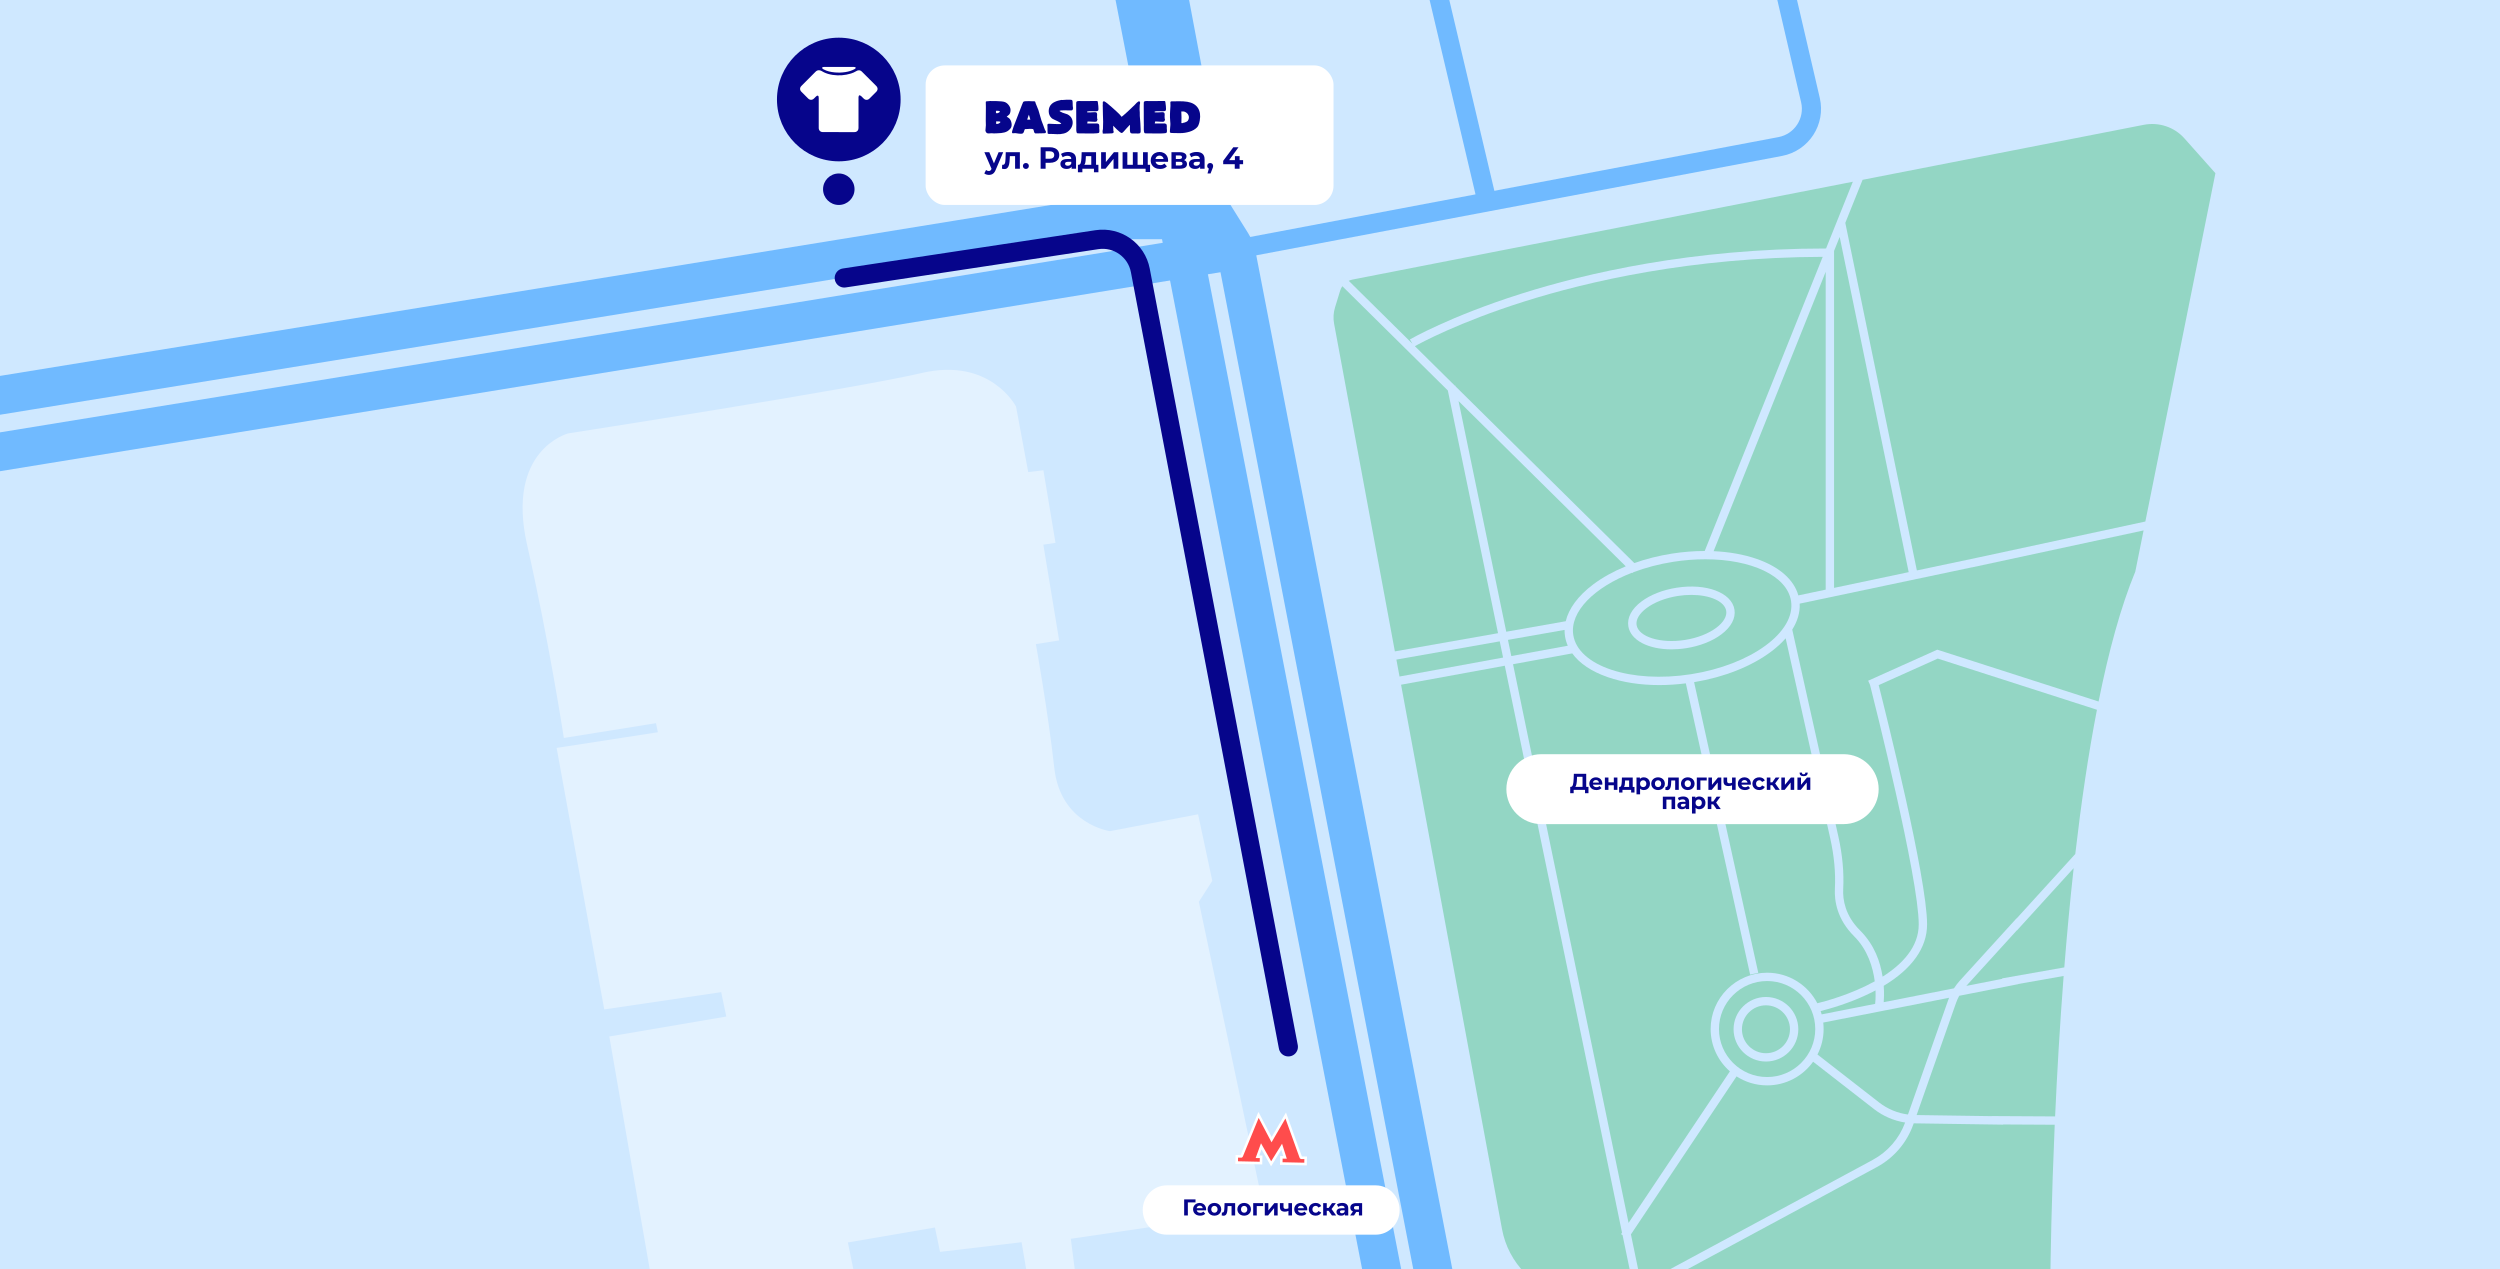 <svg width="652" height="331" viewBox="0 0 652 331" fill="none" xmlns="http://www.w3.org/2000/svg">
<rect x="0" y="0" width="652" height="331" fill="#808080" stroke="none"/>
<g clip-path="url(#clip0_3179_2230)">
<rect width="652" height="331" fill="#CFE8FF"/>
<g clip-path="url(#clip1_3179_2230)">
<path opacity="0.42" d="M157.591 263.254L188.088 258.753L189.413 265.111L158.906 270.314L172.637 349.412L224.435 340.286L221.129 324.034L243.832 320.131L245.158 326.488L266.429 323.97L268.783 337.87L272.429 340.805L281.4 339.62L279.268 323.072L329.689 315.657L312.665 235.182L316.167 229.727L312.464 212.37L289.481 216.765C289.481 216.765 276.6 215.007 274.964 200.304C273.333 185.597 270.157 167.984 270.157 167.984L276.228 167.02L272.106 142.052L275.274 141.572L272.12 122.647L268.162 123.116L264.982 106.028C264.982 106.028 258.319 93.087 240.345 97.287C222.376 101.495 148.189 113.027 148.189 113.027C148.189 113.027 131.798 117.253 137.497 142.244C143.197 167.234 147.051 192.461 147.051 192.461L171.077 188.606L171.571 190.971L145.168 195.055L157.587 263.254L157.591 263.254Z" fill="white"/>
</g>
<path d="M292.246 -19.471L364.941 354.706" stroke="#70BAFF" stroke-width="10"/>
<path d="M376.331 344.741L322.586 66.814C322.353 65.608 321.899 64.454 321.247 63.412L316.113 55.199C315.452 54.142 314.995 52.971 314.765 51.746L301.59 -18.296" stroke="#70BAFF" stroke-width="10"/>
<path d="M-53.051 111.729L280.277 57.514C280.808 57.427 281.344 57.384 281.882 57.384H318.313" stroke="#70BAFF" stroke-width="10"/>
<path d="M-49.027 125.819L321.332 65.435" stroke="#70BAFF" stroke-width="10"/>
<path d="M465.306 -3.396L472.167 26.12C473.455 31.659 469.871 37.155 464.284 38.211L322.902 64.935" stroke="#70BAFF" stroke-width="5"/>
<path d="M370.887 -19.153L388.035 53.454" stroke="#70BAFF" stroke-width="5"/>
<g clip-path="url(#clip2_3179_2230)">
<path d="M408.878 168.405C408.534 167.624 408.294 166.807 408.159 165.964C408.072 165.404 408.033 164.839 408.042 164.275L393.273 166.881L394.145 171.098L408.878 168.401V168.405Z" fill="#93D6C4"/>
<path d="M368.996 90.281L379.417 100.58L379.556 100.55L379.6 100.758L426.23 146.844C429.302 145.754 432.617 144.92 436.063 144.377C438.951 143.925 441.813 143.703 444.588 143.699L475.366 66.982C441.107 67.095 414.067 73.394 397.365 78.684C380.475 84.035 370.499 89.448 369.005 90.281H368.996Z" fill="#93D6C4"/>
<path d="M444.729 145.858C442.058 145.858 439.262 146.07 436.399 146.518C432.666 147.104 429.159 148.038 425.996 149.233L425.779 149.45L425.678 149.35C415.763 153.168 409.355 159.536 410.313 165.625C411.585 173.709 425.36 178.287 441.017 175.837C456.674 173.383 468.375 164.813 467.103 156.73C466.062 150.123 456.67 145.858 444.729 145.858ZM448.95 165.434C446.602 167.206 443.335 168.488 439.749 169.048C438.43 169.257 437.14 169.352 435.912 169.352C429.908 169.352 425.247 166.998 424.668 163.328C424.315 161.095 425.522 158.806 428.066 156.89C430.414 155.118 433.681 153.837 437.266 153.277C445.025 152.06 451.651 154.571 452.348 158.993C452.701 161.225 451.494 163.514 448.95 165.43V165.434Z" fill="#93D6C4"/>
<path d="M475.09 264.551L489.039 261.806C489.074 261.519 489.213 260.194 489.135 258.301C488.791 258.483 488.442 258.661 488.089 258.839C482.47 261.641 476.928 263.157 474.824 263.678C474.92 263.965 475.012 264.256 475.09 264.551Z" fill="#93D6C4"/>
<path d="M451.152 279.406C448.077 276.713 446.134 272.765 446.134 268.373C446.134 260.272 452.742 253.683 460.867 253.683C466.561 253.683 471.51 256.924 473.958 261.649C475.796 261.202 482.662 259.399 488.935 255.929C488.469 252.319 487.123 247.741 483.546 244.171C479.107 239.745 478.375 234.975 478.541 231.748C478.754 227.617 478.345 223.222 477.334 218.674L465.703 166.477C464.666 167.658 463.42 168.805 461.965 169.904C456.824 173.778 449.689 176.606 441.821 177.905L458.558 253.709L456.432 254.174L439.665 178.218C437.325 178.513 435.012 178.669 432.76 178.669C427.846 178.669 423.223 177.97 419.272 176.593C415.055 175.125 411.914 172.997 410.045 170.403L394.598 173.231L424.731 318.933L451.161 279.406H451.152Z" fill="#93D6C4"/>
<path d="M441.079 155.149C439.963 155.149 438.792 155.236 437.607 155.422C434.37 155.931 431.451 157.069 429.382 158.624C427.535 160.014 426.602 161.608 426.82 162.993C427.312 166.103 433.076 167.897 439.415 166.902C442.651 166.394 445.57 165.256 447.639 163.701C449.487 162.311 450.419 160.717 450.201 159.332C449.8 156.804 445.923 155.149 441.083 155.149H441.079Z" fill="#93D6C4"/>
<path d="M481.258 58.13L499.917 148.768L515.556 145.471L559.508 136.011L577.783 45.173L569.68 36.073C567.062 33.129 563.023 31.786 559.107 32.551L485.763 46.893L481.254 58.13H481.258Z" fill="#93D6C4"/>
<path d="M408.341 162.016C409.138 158.684 411.565 155.388 415.46 152.451C417.899 150.614 420.796 149.011 423.998 147.695L380.391 104.598L392.832 164.752L408.337 162.016H408.341Z" fill="#93D6C4"/>
<path d="M476.142 153.776V70.887L446.91 143.747C450.983 143.929 454.808 144.602 458.154 145.766C464.057 147.821 467.856 151.174 469.006 155.279L476.142 153.776Z" fill="#93D6C4"/>
<path d="M460.561 262.188C457.107 262.188 454.297 264.99 454.297 268.434C454.297 271.879 457.107 274.68 460.561 274.68C464.016 274.68 466.826 271.879 466.826 268.434C466.826 264.99 464.016 262.188 460.561 262.188Z" fill="#93D6C4"/>
<path d="M364.995 176.437L392.004 171.494L391.129 167.263L364.176 172.019L364.995 176.437Z" fill="#93D6C4"/>
<path d="M522.414 293.258V293.31L499.29 292.967C499.225 292.967 499.16 292.962 499.094 292.958L498.999 293.227C497.317 298.014 493.928 301.975 489.454 304.39L428.508 337.258L430.625 347.488L499.761 334.526C503.49 333.827 507.354 334.678 510.417 336.872L515.379 340.429C517.827 342.184 520.942 342.805 523.9 342.123L530.674 340.568C533.022 340.03 534.686 337.997 534.708 335.638C534.773 328.636 535.013 313.021 535.871 293.336L522.41 293.258H522.414Z" fill="#93D6C4"/>
<path d="M478.32 65.458V153.32L497.785 149.215L479.788 61.792L478.32 65.458Z" fill="#93D6C4"/>
<path d="M368.365 89.652L367.703 88.518C367.808 88.457 378.15 82.498 396.621 76.638C413.628 71.243 441.243 64.811 476.234 64.806L483.222 47.393L352.739 72.907C352.39 72.977 352.059 73.09 351.75 73.237L368.365 89.656V89.652Z" fill="#93D6C4"/>
<path d="M514.306 147.956L469.357 157.425C469.474 159.688 468.812 161.981 467.418 164.201L479.455 218.205C480.509 222.944 480.931 227.535 480.709 231.861C480.566 234.645 481.21 238.776 485.083 242.637C488.956 246.499 490.367 250.921 490.986 254.713C496.127 251.455 500.405 246.981 500.405 241.091C500.405 228.999 488.769 182.835 487.697 178.604L487.213 177.531L505.24 169.435L547.31 182.956C549.924 169.934 553.078 158.263 556.885 149.076L559.046 138.335L514.31 147.969V147.956H514.306Z" fill="#93D6C4"/>
<path d="M423.156 322.112L422.768 321.856L423.025 321.474L392.448 173.622L365.395 178.574L391.733 320.592C392.535 324.914 394.626 328.914 397.745 332.081L411.311 345.859C414.034 348.626 418.011 349.859 421.871 349.138L428.497 347.896L423.165 322.117L423.156 322.112Z" fill="#93D6C4"/>
<path d="M390.687 165.135L377.596 101.84L350.081 74.64C349.846 74.979 349.654 75.357 349.528 75.761L348.177 80.161C347.75 81.546 347.668 83.006 347.933 84.431L363.782 169.882L390.691 165.135H390.687Z" fill="#93D6C4"/>
<path d="M519.477 291.069L535.974 291.164C536.484 279.919 537.198 267.439 538.196 254.535L526.355 256.624L526.364 256.667L510.964 259.699C510.638 260.299 510.354 260.928 510.128 261.58L499.855 290.804L519.477 291.095V291.069Z" fill="#93D6C4"/>
<path d="M488.424 302.484C492.345 300.368 495.329 296.919 496.858 292.758C493.931 292.298 491.125 291.103 488.782 289.279L472.859 276.896C470.184 280.627 465.806 283.068 460.866 283.068C457.93 283.068 455.194 282.203 452.894 280.722L425.344 321.93L428.058 335.048L488.429 302.492L488.424 302.484Z" fill="#93D6C4"/>
<path d="M460.864 255.855C453.941 255.855 448.309 261.471 448.309 268.373C448.309 275.275 453.941 280.891 460.864 280.891C467.786 280.891 473.419 275.275 473.419 268.373C473.419 261.471 467.786 255.855 460.864 255.855ZM460.559 276.848C455.906 276.848 452.116 273.073 452.116 268.43C452.116 263.786 455.902 260.012 460.559 260.012C465.216 260.012 469.001 263.786 469.001 268.43C469.001 273.073 465.216 276.848 460.559 276.848Z" fill="#93D6C4"/>
<path d="M508.076 260.863C508.15 260.646 508.233 260.433 508.32 260.22L475.499 266.683C475.564 267.239 475.599 267.8 475.599 268.369C475.599 270.762 475.02 273.021 473.996 275.019L490.123 287.559C492.284 289.24 494.889 290.313 497.599 290.664L508.076 260.859V260.863Z" fill="#93D6C4"/>
<path d="M540.811 226.41L526.034 242.646L526.004 242.62L512.812 257.119L522.174 255.277L522.153 255.16L538.371 252.298C539.051 243.758 539.857 235.049 540.811 226.41Z" fill="#93D6C4"/>
<path d="M489.961 178.678C491.761 185.775 502.582 229.02 502.582 241.091C502.582 247.159 498.687 252.649 491.273 257.102C491.416 258.978 491.347 260.494 491.273 261.367L509.596 257.757C510.049 257.049 510.558 256.376 511.133 255.746L525.902 239.51L525.932 239.54L541.232 222.722C542.739 209.682 544.595 196.878 546.882 185.102L505.366 171.759L489.957 178.678H489.961Z" fill="#93D6C4"/>
<g clip-path="url(#clip3_3179_2230)">
<path d="M480.814 196.691H402.005C396.956 196.691 392.863 200.774 392.863 205.81C392.863 210.847 396.956 214.93 402.005 214.93H480.814C485.864 214.93 489.957 210.847 489.957 205.81C489.957 200.774 485.864 196.691 480.814 196.691Z" fill="white"/>
<path d="M414.274 205.208V206.87H413.374V206H410.41V206.87H409.51L409.516 205.208H409.684C409.936 205.2 410.114 205.016 410.218 204.656C410.322 204.296 410.386 203.782 410.41 203.114L410.458 201.8H413.686V205.208H414.274ZM411.268 203.204C411.248 203.704 411.206 204.124 411.142 204.464C411.078 204.8 410.98 205.048 410.848 205.208H412.726V202.592H411.286L411.268 203.204ZM417.893 204.398C417.893 204.41 417.887 204.494 417.875 204.65H415.433C415.477 204.85 415.581 205.008 415.745 205.124C415.909 205.24 416.113 205.298 416.357 205.298C416.525 205.298 416.673 205.274 416.801 205.226C416.933 205.174 417.055 205.094 417.167 204.986L417.665 205.526C417.361 205.874 416.917 206.048 416.333 206.048C415.969 206.048 415.647 205.978 415.367 205.838C415.087 205.694 414.871 205.496 414.719 205.244C414.567 204.992 414.491 204.706 414.491 204.386C414.491 204.07 414.565 203.786 414.713 203.534C414.865 203.278 415.071 203.08 415.331 202.94C415.595 202.796 415.889 202.724 416.213 202.724C416.529 202.724 416.815 202.792 417.071 202.928C417.327 203.064 417.527 203.26 417.671 203.516C417.819 203.768 417.893 204.062 417.893 204.398ZM416.219 203.432C416.007 203.432 415.829 203.492 415.685 203.612C415.541 203.732 415.453 203.896 415.421 204.104H417.011C416.979 203.9 416.891 203.738 416.747 203.618C416.603 203.494 416.427 203.432 416.219 203.432ZM418.551 202.772H419.481V204.032H420.885V202.772H421.821V206H420.885V204.794H419.481V206H418.551V202.772ZM426.275 205.232V206.696H425.405V206H423.137V206.696H422.267V205.232H422.399C422.599 205.228 422.737 205.11 422.813 204.878C422.889 204.646 422.937 204.316 422.957 203.888L422.999 202.772H425.813V205.232H426.275ZM423.803 203.954C423.791 204.282 423.765 204.55 423.725 204.758C423.689 204.966 423.619 205.124 423.515 205.232H424.877V203.54H423.821L423.803 203.954ZM428.706 202.724C429.006 202.724 429.278 202.794 429.522 202.934C429.77 203.07 429.964 203.264 430.104 203.516C430.244 203.764 430.314 204.054 430.314 204.386C430.314 204.718 430.244 205.01 430.104 205.262C429.964 205.51 429.77 205.704 429.522 205.844C429.278 205.98 429.006 206.048 428.706 206.048C428.294 206.048 427.97 205.918 427.734 205.658V207.164H426.798V202.772H427.692V203.144C427.924 202.864 428.262 202.724 428.706 202.724ZM428.544 205.28C428.784 205.28 428.98 205.2 429.132 205.04C429.288 204.876 429.366 204.658 429.366 204.386C429.366 204.114 429.288 203.898 429.132 203.738C428.98 203.574 428.784 203.492 428.544 203.492C428.304 203.492 428.106 203.574 427.95 203.738C427.798 203.898 427.722 204.114 427.722 204.386C427.722 204.658 427.798 204.876 427.95 205.04C428.106 205.2 428.304 205.28 428.544 205.28ZM432.422 206.048C432.082 206.048 431.776 205.978 431.504 205.838C431.236 205.694 431.026 205.496 430.874 205.244C430.722 204.992 430.646 204.706 430.646 204.386C430.646 204.066 430.722 203.78 430.874 203.528C431.026 203.276 431.236 203.08 431.504 202.94C431.776 202.796 432.082 202.724 432.422 202.724C432.762 202.724 433.066 202.796 433.334 202.94C433.602 203.08 433.812 203.276 433.964 203.528C434.116 203.78 434.192 204.066 434.192 204.386C434.192 204.706 434.116 204.992 433.964 205.244C433.812 205.496 433.602 205.694 433.334 205.838C433.066 205.978 432.762 206.048 432.422 206.048ZM432.422 205.28C432.662 205.28 432.858 205.2 433.01 205.04C433.166 204.876 433.244 204.658 433.244 204.386C433.244 204.114 433.166 203.898 433.01 203.738C432.858 203.574 432.662 203.492 432.422 203.492C432.182 203.492 431.984 203.574 431.828 203.738C431.672 203.898 431.594 204.114 431.594 204.386C431.594 204.658 431.672 204.876 431.828 205.04C431.984 205.2 432.182 205.28 432.422 205.28ZM437.824 202.772V206H436.888V203.54H435.868L435.838 204.11C435.822 204.534 435.782 204.886 435.718 205.166C435.654 205.446 435.55 205.666 435.406 205.826C435.262 205.986 435.062 206.066 434.806 206.066C434.67 206.066 434.508 206.042 434.32 205.994L434.368 205.226C434.432 205.234 434.478 205.238 434.506 205.238C434.646 205.238 434.75 205.188 434.818 205.088C434.89 204.984 434.938 204.854 434.962 204.698C434.986 204.538 435.004 204.328 435.016 204.068L435.064 202.772H437.824ZM440.177 206.048C439.837 206.048 439.531 205.978 439.259 205.838C438.991 205.694 438.781 205.496 438.629 205.244C438.477 204.992 438.401 204.706 438.401 204.386C438.401 204.066 438.477 203.78 438.629 203.528C438.781 203.276 438.991 203.08 439.259 202.94C439.531 202.796 439.837 202.724 440.177 202.724C440.517 202.724 440.821 202.796 441.089 202.94C441.357 203.08 441.567 203.276 441.719 203.528C441.871 203.78 441.947 204.066 441.947 204.386C441.947 204.706 441.871 204.992 441.719 205.244C441.567 205.496 441.357 205.694 441.089 205.838C440.821 205.978 440.517 206.048 440.177 206.048ZM440.177 205.28C440.417 205.28 440.613 205.2 440.765 205.04C440.921 204.876 440.999 204.658 440.999 204.386C440.999 204.114 440.921 203.898 440.765 203.738C440.613 203.574 440.417 203.492 440.177 203.492C439.937 203.492 439.739 203.574 439.583 203.738C439.427 203.898 439.349 204.114 439.349 204.386C439.349 204.658 439.427 204.876 439.583 205.04C439.739 205.2 439.937 205.28 440.177 205.28ZM445.116 203.54H443.46V206H442.53V202.772H445.116V203.54ZM445.552 202.772H446.482V204.692L448.054 202.772H448.912V206H447.982V204.08L446.416 206H445.552V202.772ZM452.656 202.772V206H451.72V204.8C451.448 204.936 451.148 205.004 450.82 205.004C450.384 205.004 450.054 204.906 449.83 204.71C449.61 204.51 449.5 204.202 449.5 203.786V202.772H450.436V203.726C450.436 203.922 450.486 204.064 450.586 204.152C450.69 204.24 450.838 204.284 451.03 204.284C451.274 204.284 451.504 204.232 451.72 204.128V202.772H452.656ZM456.633 204.398C456.633 204.41 456.627 204.494 456.615 204.65H454.173C454.217 204.85 454.321 205.008 454.485 205.124C454.649 205.24 454.853 205.298 455.097 205.298C455.265 205.298 455.413 205.274 455.541 205.226C455.673 205.174 455.795 205.094 455.907 204.986L456.405 205.526C456.101 205.874 455.657 206.048 455.073 206.048C454.709 206.048 454.387 205.978 454.107 205.838C453.827 205.694 453.611 205.496 453.459 205.244C453.307 204.992 453.231 204.706 453.231 204.386C453.231 204.07 453.305 203.786 453.453 203.534C453.605 203.278 453.811 203.08 454.071 202.94C454.335 202.796 454.629 202.724 454.953 202.724C455.269 202.724 455.555 202.792 455.811 202.928C456.067 203.064 456.267 203.26 456.411 203.516C456.559 203.768 456.633 204.062 456.633 204.398ZM454.959 203.432C454.747 203.432 454.569 203.492 454.425 203.612C454.281 203.732 454.193 203.896 454.161 204.104H455.751C455.719 203.9 455.631 203.738 455.487 203.618C455.343 203.494 455.167 203.432 454.959 203.432ZM458.826 206.048C458.482 206.048 458.172 205.978 457.896 205.838C457.624 205.694 457.41 205.496 457.254 205.244C457.102 204.992 457.026 204.706 457.026 204.386C457.026 204.066 457.102 203.78 457.254 203.528C457.41 203.276 457.624 203.08 457.896 202.94C458.172 202.796 458.482 202.724 458.826 202.724C459.166 202.724 459.462 202.796 459.714 202.94C459.97 203.08 460.156 203.282 460.272 203.546L459.546 203.936C459.378 203.64 459.136 203.492 458.82 203.492C458.576 203.492 458.374 203.572 458.214 203.732C458.054 203.892 457.974 204.11 457.974 204.386C457.974 204.662 458.054 204.88 458.214 205.04C458.374 205.2 458.576 205.28 458.82 205.28C459.14 205.28 459.382 205.132 459.546 204.836L460.272 205.232C460.156 205.488 459.97 205.688 459.714 205.832C459.462 205.976 459.166 206.048 458.826 206.048ZM462.203 204.776H461.717V206H460.781V202.772H461.717V204.026H462.221L463.097 202.772H464.093L462.965 204.32L464.171 206H463.067L462.203 204.776ZM464.571 202.772H465.501V204.692L467.073 202.772H467.931V206H467.001V204.08L465.435 206H464.571V202.772ZM468.771 202.772H469.701V204.692L471.273 202.772H472.131V206H471.201V204.08L469.635 206H468.771V202.772ZM470.391 202.424C469.687 202.424 469.333 202.114 469.329 201.494H469.941C469.945 201.634 469.983 201.744 470.055 201.824C470.131 201.9 470.241 201.938 470.385 201.938C470.529 201.938 470.639 201.9 470.715 201.824C470.795 201.744 470.835 201.634 470.835 201.494H471.459C471.455 202.114 471.099 202.424 470.391 202.424ZM436.878 207.772V211H435.942V208.54H434.598V211H433.668V207.772H436.878ZM438.969 207.724C439.469 207.724 439.853 207.844 440.121 208.084C440.389 208.32 440.523 208.678 440.523 209.158V211H439.647V210.598C439.471 210.898 439.143 211.048 438.663 211.048C438.415 211.048 438.199 211.006 438.015 210.922C437.835 210.838 437.697 210.722 437.601 210.574C437.505 210.426 437.457 210.258 437.457 210.07C437.457 209.77 437.569 209.534 437.793 209.362C438.021 209.19 438.371 209.104 438.843 209.104H439.587C439.587 208.9 439.525 208.744 439.401 208.636C439.277 208.524 439.091 208.468 438.843 208.468C438.671 208.468 438.501 208.496 438.333 208.552C438.169 208.604 438.029 208.676 437.913 208.768L437.577 208.114C437.753 207.99 437.963 207.894 438.207 207.826C438.455 207.758 438.709 207.724 438.969 207.724ZM438.897 210.418C439.057 210.418 439.199 210.382 439.323 210.31C439.447 210.234 439.535 210.124 439.587 209.98V209.65H438.945C438.561 209.65 438.369 209.776 438.369 210.028C438.369 210.148 438.415 210.244 438.507 210.316C438.603 210.384 438.733 210.418 438.897 210.418ZM443.178 207.724C443.478 207.724 443.75 207.794 443.994 207.934C444.242 208.07 444.436 208.264 444.576 208.516C444.716 208.764 444.786 209.054 444.786 209.386C444.786 209.718 444.716 210.01 444.576 210.262C444.436 210.51 444.242 210.704 443.994 210.844C443.75 210.98 443.478 211.048 443.178 211.048C442.766 211.048 442.442 210.918 442.206 210.658V212.164H441.27V207.772H442.164V208.144C442.396 207.864 442.734 207.724 443.178 207.724ZM443.016 210.28C443.256 210.28 443.452 210.2 443.604 210.04C443.76 209.876 443.838 209.658 443.838 209.386C443.838 209.114 443.76 208.898 443.604 208.738C443.452 208.574 443.256 208.492 443.016 208.492C442.776 208.492 442.578 208.574 442.422 208.738C442.27 208.898 442.194 209.114 442.194 209.386C442.194 209.658 442.27 209.876 442.422 210.04C442.578 210.2 442.776 210.28 443.016 210.28ZM446.804 209.776H446.318V211H445.382V207.772H446.318V209.026H446.822L447.698 207.772H448.694L447.566 209.32L448.772 211H447.668L446.804 209.776Z" fill="#06058B"/>
</g>
</g>
<g clip-path="url(#clip4_3179_2230)">
<path d="M218.757 42.075C227.662 42.075 234.881 34.856 234.881 25.951C234.881 17.046 227.662 9.827 218.757 9.827C209.852 9.827 202.633 17.046 202.633 25.951C202.633 34.856 209.852 42.075 218.757 42.075Z" fill="#06058B"/>
<path d="M218.706 34.449C217.326 34.449 215.945 34.449 214.565 34.449C214.049 34.449 213.645 34.129 213.545 33.637C213.525 33.541 213.525 33.437 213.525 33.341C213.525 30.748 213.525 28.156 213.525 25.563C213.525 25.435 213.517 25.303 213.485 25.183C213.425 24.955 213.249 24.879 213.041 24.995C212.949 25.047 212.865 25.119 212.789 25.191C212.617 25.355 212.449 25.527 212.281 25.695C211.832 26.143 211.212 26.143 210.768 25.695C210.176 25.103 209.584 24.511 208.992 23.919C208.552 23.479 208.548 22.866 208.992 22.426C210.232 21.182 211.48 19.95 212.705 18.697C213.181 18.209 213.801 18.249 214.237 18.501C214.445 18.621 214.649 18.745 214.861 18.849C215.589 19.206 216.366 19.413 217.166 19.534C218.786 19.778 220.379 19.654 221.943 19.173C222.423 19.025 222.875 18.821 223.303 18.557C223.587 18.381 223.895 18.293 224.232 18.357C224.44 18.397 224.604 18.505 224.752 18.653C225.408 19.314 226.068 19.97 226.728 20.626C227.328 21.222 227.924 21.818 228.525 22.418C228.985 22.878 228.985 23.483 228.525 23.943C227.94 24.527 227.356 25.115 226.768 25.699C226.312 26.155 225.7 26.155 225.24 25.699C225.032 25.491 224.832 25.279 224.616 25.083C224.52 24.995 224.4 24.919 224.28 24.867C224.159 24.815 224.039 24.867 223.983 24.991C223.939 25.087 223.919 25.195 223.899 25.295C223.887 25.351 223.899 25.407 223.899 25.467C223.899 28.108 223.899 30.752 223.899 33.393C223.899 33.897 223.611 34.297 223.155 34.417C223.047 34.445 222.931 34.453 222.815 34.453C221.451 34.453 220.082 34.453 218.718 34.453L218.706 34.449Z" fill="white"/>
<path d="M218.801 17.453C220.073 17.453 221.346 17.453 222.622 17.453C222.75 17.453 222.882 17.465 222.998 17.505C223.19 17.565 223.222 17.725 223.078 17.869C223.006 17.941 222.918 18.001 222.83 18.049C222.09 18.445 221.298 18.673 220.469 18.801C219.545 18.945 218.617 18.969 217.685 18.881C216.664 18.789 215.672 18.569 214.76 18.077C214.672 18.029 214.584 17.969 214.512 17.897C214.352 17.737 214.392 17.565 214.604 17.497C214.72 17.461 214.848 17.449 214.972 17.449C216.136 17.449 217.297 17.449 218.461 17.449C218.577 17.449 218.689 17.449 218.805 17.449L218.801 17.453Z" fill="white"/>
<path d="M218.757 53.454C221.024 53.454 222.862 51.616 222.862 49.349C222.862 47.082 221.024 45.244 218.757 45.244C216.49 45.244 214.652 47.082 214.652 49.349C214.652 51.616 216.49 53.454 218.757 53.454Z" fill="#06058B"/>
</g>
<rect x="241.406" y="17.059" width="106.375" height="36.395" rx="5" fill="white"/>
<g clip-path="url(#clip5_3179_2230)">
<path d="M334.186 301.821L335.134 301.842C334.844 300.922 334.556 300.019 334.259 299.082C333.335 300.572 332.426 302.03 331.505 303.52C330.65 302.003 329.802 300.5 328.938 298.965C328.604 299.882 328.28 300.771 327.949 301.68L328.897 301.701C328.887 302.257 328.874 302.792 328.864 303.338L322.527 303.197C322.537 302.659 322.551 302.12 322.561 301.57C322.604 301.57 322.648 301.567 322.688 301.57C323.011 301.577 323.332 301.581 323.656 301.594C323.759 301.598 323.803 301.564 323.843 301.467C324.297 300.352 324.754 299.24 325.208 298.128C325.909 296.415 326.611 294.702 327.315 292.99C327.599 292.296 327.883 291.599 328.166 290.906C328.18 290.868 328.2 290.834 328.226 290.772C329.365 292.924 330.493 295.059 331.635 297.225C332.864 295.121 334.082 293.034 335.314 290.927C335.364 291.061 335.408 291.17 335.448 291.28C336.066 292.986 336.68 294.689 337.298 296.394C337.949 298.193 338.596 299.992 339.241 301.79C339.281 301.9 339.327 301.945 339.448 301.945C339.805 301.945 340.162 301.958 340.526 301.965L340.493 303.596C338.383 303.548 336.273 303.503 334.156 303.455C334.166 302.916 334.179 302.38 334.189 301.824L334.186 301.821Z" fill="#FF4C4C"/>
<path d="M331.492 304.179L329.005 299.765L328.431 301.347L329.242 301.365L329.192 303.688L322.188 303.534L322.234 301.234L322.588 301.224C322.625 301.224 322.658 301.224 322.695 301.224H322.925C323.139 301.231 323.353 301.234 323.57 301.244C323.92 300.379 324.274 299.521 324.625 298.667L327.923 290.628L328.2 290L331.653 296.532L335.382 290.141L335.759 291.157C336.377 292.859 336.991 294.565 337.609 296.271C338.25 298.045 338.891 299.82 339.528 301.598C339.762 301.598 339.996 301.605 340.23 301.612L340.867 301.625L340.82 303.942L333.816 303.788L333.863 301.471L334.674 301.488L334.163 299.882L331.492 304.183V304.179ZM322.869 302.861L328.538 302.985L328.558 302.034L327.473 302.01L328.871 298.162L331.519 302.854L334.357 298.282L335.596 302.192L334.51 302.168L334.49 303.112L340.159 303.235L340.179 302.291C339.932 302.284 339.685 302.278 339.442 302.281C339.201 302.281 339.011 302.157 338.921 301.903C338.276 300.105 337.625 298.306 336.978 296.508C336.4 294.905 335.819 293.305 335.242 291.706L331.619 297.912L328.261 291.551L325.239 298.928C324.875 299.817 324.511 300.702 324.151 301.591C324.03 301.883 323.823 301.931 323.643 301.927C323.403 301.917 323.159 301.914 322.915 301.907H322.889L322.869 302.854V302.861Z" fill="white"/>
<path d="M358.774 309.142H304.281C300.827 309.142 298.027 312.021 298.027 315.571V315.575C298.027 319.125 300.827 322.003 304.281 322.003H358.774C362.228 322.003 365.027 319.125 365.027 315.575V315.571C365.027 312.021 362.228 309.142 358.774 309.142Z" fill="white"/>
</g>
<path d="M220.184 72.492L286.076 62.508C291.39 61.703 296.391 65.243 297.397 70.523L336 273.02" stroke="#06058B" stroke-width="5" stroke-linecap="round"/>
<path d="M257.115 32.666C257.085 32.011 257.081 31.042 257.104 29.757C257.126 28.287 257.122 27.248 257.093 26.641C257.093 26.602 257.1 26.567 257.115 26.537C257.137 26.483 257.178 26.448 257.238 26.433C257.692 26.348 258.497 26.321 259.651 26.352C260.865 26.383 261.658 26.468 262.031 26.606C262.403 26.744 262.731 26.991 263.014 27.345C263.304 27.699 263.479 28.076 263.539 28.476C263.569 28.707 263.554 28.961 263.494 29.238C263.442 29.515 263.341 29.73 263.192 29.884C263.163 29.922 263.01 30.053 262.734 30.276L262.544 30.438L262.679 30.519C262.939 30.657 263.107 30.765 263.181 30.842C263.509 31.165 263.718 31.596 263.807 32.135C263.904 32.727 263.799 33.2 263.494 33.554C263.278 33.808 263.04 34.02 262.779 34.189C262.526 34.351 262.243 34.47 261.93 34.547C261.625 34.624 261.349 34.674 261.103 34.697C260.865 34.728 260.56 34.747 260.187 34.755C260.135 34.755 259.99 34.762 259.751 34.778C259.513 34.793 259.316 34.797 259.159 34.789C259.01 34.789 258.854 34.778 258.69 34.755C258.616 34.739 258.5 34.743 258.344 34.766C258.105 34.789 257.96 34.801 257.908 34.801C257.484 34.816 257.223 34.678 257.126 34.385C257.119 34.37 257.115 34.358 257.115 34.351C257.026 34.266 256.988 34.166 257.003 34.051C257.04 33.797 257.078 33.335 257.115 32.666ZM259.751 28.903V28.926C259.744 29.041 259.74 29.111 259.74 29.134C259.733 29.28 259.737 29.38 259.751 29.434C259.781 29.518 259.874 29.553 260.031 29.538C260.217 29.522 260.399 29.453 260.578 29.33C260.72 29.222 260.787 29.137 260.779 29.076C260.772 29.053 260.746 29.026 260.701 28.995C260.619 28.949 260.493 28.914 260.321 28.891C260.157 28.868 259.967 28.872 259.751 28.903ZM259.807 32.319H260.02C260.183 32.319 260.344 32.281 260.5 32.204C260.664 32.119 260.783 32.027 260.858 31.927C260.902 31.858 260.917 31.811 260.902 31.788C260.872 31.727 260.764 31.688 260.578 31.673C260.399 31.658 260.139 31.65 259.796 31.65V31.95C259.796 32.081 259.8 32.188 259.807 32.273V32.319Z" fill="#06058B"/>
<path d="M268.736 31.177C268.699 31.131 268.677 31.084 268.669 31.038C268.468 30.369 268.357 29.992 268.334 29.907L268.111 30.519C268.036 30.727 267.984 30.888 267.954 31.003C267.932 31.081 267.917 31.142 267.91 31.188V31.2C267.925 31.2 267.947 31.204 267.977 31.211C268.074 31.219 268.2 31.219 268.357 31.211C268.483 31.211 268.61 31.2 268.736 31.177ZM269.988 26.56C270.04 26.798 270.17 27.152 270.379 27.622C270.61 28.145 270.759 28.514 270.826 28.73C270.915 29.022 271.034 29.434 271.183 29.965C271.332 30.511 271.474 30.996 271.608 31.419C271.734 31.811 271.883 32.204 272.055 32.596C272.122 32.75 272.2 32.966 272.289 33.243C272.393 33.543 272.472 33.751 272.524 33.866C272.524 33.874 272.568 33.943 272.658 34.074C272.695 34.135 272.725 34.189 272.747 34.235C272.784 34.305 272.799 34.37 272.792 34.431C272.784 34.562 272.717 34.658 272.591 34.72L272.535 34.732H272.501C272.479 34.739 272.449 34.743 272.412 34.743H272.278C272.241 34.759 272.2 34.762 272.155 34.755H272.122C271.898 34.762 271.615 34.77 271.272 34.778C270.96 34.778 270.677 34.782 270.423 34.789H270.01C269.988 34.782 269.969 34.774 269.954 34.766C269.842 34.705 269.757 34.597 269.697 34.443L269.608 34.074C269.563 33.828 269.489 33.689 269.384 33.658C269.198 33.612 268.885 33.597 268.446 33.612C268.386 33.62 268.223 33.631 267.954 33.647C267.694 33.662 267.511 33.67 267.407 33.67C267.34 33.67 267.288 33.697 267.251 33.751C267.213 33.797 267.176 33.885 267.139 34.016L267.083 34.212C267.061 34.289 267.038 34.355 267.016 34.408C266.949 34.578 266.86 34.701 266.748 34.778C266.644 34.847 266.483 34.882 266.267 34.882C266.118 34.889 265.925 34.878 265.687 34.847L265.295 34.789C265.139 34.766 265.009 34.747 264.904 34.732C264.808 34.724 264.729 34.72 264.67 34.72C264.662 34.72 264.633 34.724 264.58 34.732L264.402 34.743C264.32 34.751 264.26 34.755 264.223 34.755H264.111C264.074 34.747 264.044 34.736 264.022 34.72C263.97 34.682 263.94 34.624 263.933 34.547C263.933 34.501 263.936 34.451 263.944 34.397V34.362C263.944 34.324 263.951 34.282 263.966 34.235C263.981 34.174 264 34.105 264.022 34.028C264.081 33.789 264.189 33.454 264.346 33.023C264.629 32.231 264.849 31.658 265.005 31.304C265.05 31.204 265.374 30.365 265.977 28.787L266.547 27.299L266.636 27.102C266.651 27.048 266.67 26.994 266.692 26.941L266.748 26.814C266.778 26.752 266.8 26.698 266.815 26.652C266.83 26.637 266.841 26.621 266.848 26.606C266.863 26.575 266.882 26.552 266.904 26.537C266.956 26.491 267.042 26.456 267.161 26.433C267.243 26.417 267.351 26.406 267.485 26.398C267.701 26.383 267.988 26.375 268.345 26.375L269.195 26.41C269.537 26.417 269.738 26.421 269.798 26.421C269.828 26.421 269.857 26.429 269.887 26.444C269.939 26.468 269.973 26.506 269.988 26.56Z" fill="#06058B"/>
<path d="M276.764 32.285C276.764 32.277 276.76 32.266 276.753 32.25C276.73 32.204 276.678 32.146 276.596 32.077C276.44 31.946 276.183 31.792 275.825 31.615C275.796 31.6 275.49 31.457 274.909 31.188C274.574 31.027 274.366 30.907 274.284 30.83C273.762 30.353 273.502 29.734 273.502 28.972C273.509 28.203 273.773 27.576 274.295 27.091C274.503 26.891 274.771 26.718 275.099 26.571C275.434 26.417 275.71 26.314 275.926 26.26C276.149 26.198 276.451 26.129 276.831 26.052C276.883 26.044 276.928 26.056 276.965 26.087C277.307 26.048 277.725 26.021 278.216 26.006C278.566 25.998 278.849 25.998 279.065 26.006C279.199 26.014 279.304 26.025 279.378 26.04C279.43 26.048 279.471 26.056 279.501 26.064C279.553 26.087 279.594 26.117 279.624 26.156C279.676 26.225 279.709 26.325 279.724 26.456C279.739 26.548 279.747 26.664 279.747 26.802C279.754 26.864 279.758 26.971 279.758 27.125C279.75 27.241 279.75 27.322 279.758 27.368C279.78 27.606 279.795 27.806 279.803 27.968C279.847 28.029 279.87 28.099 279.87 28.176C279.87 28.253 279.847 28.322 279.803 28.384C279.795 28.445 279.788 28.495 279.78 28.534C279.765 28.603 279.739 28.657 279.702 28.695C279.672 28.726 279.624 28.749 279.557 28.764C279.52 28.78 279.467 28.791 279.4 28.799C279.304 28.807 279.162 28.807 278.976 28.799C278.864 28.799 278.678 28.795 278.417 28.787C278.157 28.78 277.963 28.772 277.836 28.764C277.352 28.757 276.987 28.768 276.741 28.799C276.592 28.814 276.481 28.837 276.406 28.868C276.369 28.884 276.347 28.899 276.339 28.914C276.339 28.961 276.391 29.018 276.496 29.087C276.63 29.18 276.835 29.28 277.11 29.388L277.836 29.63C278.112 29.715 278.287 29.772 278.361 29.803C278.942 30.096 279.341 30.496 279.557 31.003C279.773 31.511 279.814 32.042 279.68 32.596C279.546 33.12 279.274 33.589 278.864 34.005C278.462 34.42 277.982 34.693 277.423 34.824C277.177 34.878 276.879 34.928 276.529 34.974C276.231 34.997 275.963 35.005 275.725 34.997C275.486 34.989 275.174 34.974 274.786 34.951C274.399 34.936 274.127 34.928 273.971 34.928C273.956 34.928 273.919 34.932 273.859 34.939H273.68C273.606 34.939 273.543 34.936 273.49 34.928C273.401 34.92 273.33 34.893 273.278 34.847C273.263 34.824 273.248 34.797 273.233 34.766V34.732C273.226 34.709 273.222 34.685 273.222 34.662C273.215 34.616 273.211 34.551 273.211 34.466C273.204 34.335 273.196 34.158 273.189 33.935V33.047C273.189 33.039 273.185 33.004 273.178 32.943C273.178 32.866 273.174 32.808 273.166 32.77V32.585C273.166 32.546 273.17 32.516 273.178 32.492C273.192 32.439 273.215 32.396 273.245 32.365C273.274 32.335 273.323 32.312 273.39 32.296C273.435 32.289 273.487 32.281 273.546 32.273C273.643 32.273 273.785 32.277 273.971 32.285C274.097 32.285 274.306 32.296 274.596 32.319C274.894 32.335 275.069 32.342 275.121 32.342C275.628 32.373 276.012 32.381 276.272 32.365C276.436 32.358 276.566 32.342 276.663 32.319L276.764 32.285Z" fill="#06058B"/>
<path d="M286.311 26.571C286.356 26.856 286.4 27.225 286.445 27.679C286.467 27.949 286.478 28.168 286.478 28.337C286.478 28.445 286.475 28.534 286.467 28.603C286.46 28.695 286.441 28.764 286.411 28.811C286.359 28.895 286.251 28.953 286.087 28.984C285.983 28.999 285.842 29.011 285.663 29.018C285.544 29.018 285.357 29.014 285.104 29.007C284.851 28.999 284.672 28.995 284.568 28.995C284.136 28.988 283.827 29.011 283.641 29.064C283.581 29.087 283.536 29.107 283.507 29.122V29.272C283.559 29.295 283.637 29.311 283.741 29.318C283.898 29.334 284.151 29.33 284.501 29.307C284.993 29.276 285.268 29.261 285.328 29.261H285.551C285.581 29.253 285.611 29.249 285.641 29.249C285.693 29.249 285.745 29.265 285.797 29.295C285.849 29.303 285.894 29.318 285.931 29.341C286.02 29.388 286.08 29.476 286.11 29.607C286.125 29.692 286.132 29.792 286.132 29.907C286.132 29.984 286.128 30.08 286.121 30.196C286.113 30.311 286.11 30.373 286.11 30.38C286.11 30.434 286.113 30.515 286.121 30.623C286.136 30.784 286.143 30.884 286.143 30.923C286.151 30.946 286.154 30.965 286.154 30.98C286.207 31.05 286.229 31.127 286.221 31.211C286.214 31.288 286.184 31.358 286.132 31.419C286.125 31.465 286.113 31.508 286.099 31.546C286.061 31.631 285.979 31.692 285.853 31.731C285.778 31.746 285.678 31.758 285.551 31.765C285.395 31.765 285.134 31.754 284.769 31.731C284.374 31.7 284.114 31.684 283.987 31.684C283.868 31.684 283.775 31.688 283.708 31.696C283.671 31.704 283.641 31.708 283.618 31.708C283.611 31.731 283.607 31.758 283.607 31.788C283.6 31.819 283.596 31.877 283.596 31.962C283.596 32 283.581 32.077 283.551 32.192H283.563C283.63 32.2 283.734 32.204 283.875 32.204H284.155C284.259 32.204 284.382 32.204 284.523 32.204C284.665 32.196 284.777 32.192 284.858 32.192C285.305 32.185 285.644 32.188 285.875 32.204H285.987C286.024 32.188 286.065 32.181 286.11 32.181C286.177 32.181 286.236 32.2 286.288 32.239C286.408 32.262 286.49 32.296 286.534 32.342C286.639 32.442 286.691 32.627 286.691 32.896V33.162C286.683 33.254 286.679 33.32 286.679 33.358C286.679 33.404 286.683 33.493 286.691 33.624C286.706 33.747 286.717 33.843 286.724 33.912C286.739 34.205 286.72 34.412 286.668 34.535C286.639 34.597 286.586 34.643 286.512 34.674C286.475 34.689 286.423 34.705 286.356 34.72C286.259 34.743 286.128 34.759 285.964 34.766C285.734 34.789 285.51 34.801 285.294 34.801H283.026C282.453 34.801 281.998 34.797 281.663 34.789C281.47 34.782 281.317 34.778 281.205 34.778C281.146 34.77 281.097 34.766 281.06 34.766C281.038 34.766 281.019 34.762 281.004 34.755C280.974 34.755 280.952 34.747 280.937 34.732C280.87 34.693 280.822 34.628 280.792 34.535C280.77 34.474 280.751 34.397 280.736 34.305C280.721 34.22 280.71 34.12 280.702 34.005C280.695 33.974 280.691 33.943 280.691 33.912V33.312C280.691 33.204 280.691 33.089 280.691 32.966C280.699 32.843 280.702 32.766 280.702 32.735C280.702 32.65 280.699 32.442 280.691 32.112C280.691 31.781 280.688 31.365 280.68 30.865C280.68 30.365 280.68 29.915 280.68 29.515C280.673 28.691 280.669 28.049 280.669 27.587C280.669 27.302 280.673 27.083 280.68 26.929C280.68 26.852 280.684 26.787 280.691 26.733C280.691 26.71 280.695 26.687 280.702 26.664C280.702 26.633 280.71 26.606 280.725 26.583C280.777 26.475 280.885 26.406 281.049 26.375C281.153 26.352 281.287 26.34 281.451 26.34C281.548 26.34 281.678 26.344 281.842 26.352C282.006 26.36 282.095 26.364 282.11 26.364C282.699 26.34 283.92 26.333 285.775 26.34C285.782 26.333 285.793 26.329 285.808 26.329C285.853 26.321 285.897 26.325 285.942 26.34H286.11C286.154 26.34 286.192 26.356 286.221 26.387C286.259 26.417 286.277 26.456 286.277 26.502C286.292 26.525 286.303 26.548 286.311 26.571Z" fill="#06058B"/>
<path d="M290.177 34.732C290.154 34.747 290.121 34.759 290.076 34.766C290.054 34.766 290.024 34.77 289.987 34.778C289.92 34.785 289.83 34.789 289.719 34.789C289.547 34.805 289.29 34.816 288.948 34.824C288.233 34.847 287.819 34.855 287.708 34.847C287.663 34.847 287.626 34.828 287.596 34.789C287.566 34.759 287.551 34.716 287.551 34.662C287.551 34.616 287.57 34.574 287.607 34.535C287.592 34.505 287.577 34.47 287.562 34.431C287.54 34.316 287.547 34.162 287.585 33.97C287.629 33.762 287.652 33.643 287.652 33.612C287.719 32.35 287.715 31.096 287.641 29.849C287.626 29.657 287.614 29.087 287.607 28.141V28.026C287.585 27.833 287.577 27.652 287.585 27.483C287.585 27.452 287.592 27.418 287.607 27.379V26.664C287.614 26.648 287.618 26.637 287.618 26.629V26.594C287.626 26.571 287.637 26.552 287.652 26.537C287.696 26.475 287.76 26.441 287.842 26.433C287.894 26.425 287.946 26.425 287.998 26.433C288.073 26.448 288.181 26.51 288.322 26.617C288.449 26.702 288.605 26.818 288.791 26.964C289.097 27.202 289.503 27.549 290.009 28.003C291.044 28.918 291.707 29.534 291.998 29.849C292.013 29.865 292.121 29.992 292.322 30.23L292.512 30.461V30.473L292.567 30.426C292.664 30.357 292.795 30.253 292.958 30.115L294.076 29.122C294.992 28.276 295.584 27.714 295.852 27.437C295.867 27.429 295.885 27.414 295.908 27.391L295.975 27.299C296.012 27.26 296.046 27.229 296.075 27.206C296.209 27.052 296.329 26.925 296.433 26.825C296.589 26.671 296.723 26.564 296.835 26.502C297.044 26.387 297.196 26.41 297.293 26.571C297.33 26.641 297.345 26.725 297.338 26.825C297.338 26.887 297.327 26.968 297.304 27.068L297.271 27.206C297.263 27.26 297.256 27.302 297.248 27.333C297.241 27.364 297.237 27.391 297.237 27.414C297.215 27.737 297.204 28.126 297.204 28.58C297.256 29.018 297.275 29.572 297.26 30.242L297.271 30.369C297.33 31.138 297.375 31.715 297.405 32.1C297.457 32.831 297.483 33.389 297.483 33.774C297.49 33.974 297.487 34.135 297.472 34.258C297.479 34.282 297.483 34.305 297.483 34.328C297.483 34.382 297.472 34.428 297.45 34.466C297.442 34.497 297.435 34.524 297.427 34.547C297.405 34.639 297.364 34.701 297.304 34.732C297.185 34.801 296.977 34.832 296.679 34.824C296.604 34.824 296.5 34.82 296.366 34.812C296.239 34.805 296.154 34.801 296.109 34.801C296.094 34.801 296.02 34.801 295.885 34.801C295.751 34.809 295.64 34.812 295.55 34.812C295.416 34.812 295.305 34.809 295.215 34.801C295.089 34.793 295.003 34.774 294.958 34.743C294.809 34.658 294.72 34.474 294.69 34.189C294.668 34.02 294.664 33.774 294.679 33.45C294.694 33.02 294.701 32.793 294.701 32.77C294.701 32.685 294.697 32.616 294.69 32.562C294.638 32.6 294.575 32.654 294.5 32.723C294.359 32.854 294.139 33.089 293.841 33.427L293.148 34.212C293.037 34.335 292.944 34.431 292.869 34.501C292.765 34.593 292.683 34.651 292.623 34.674C292.571 34.697 292.515 34.697 292.456 34.674C292.411 34.666 292.366 34.647 292.322 34.616C292.24 34.57 292.139 34.501 292.02 34.408C291.819 34.255 291.566 34.031 291.26 33.739C290.895 33.393 290.582 33.077 290.322 32.793V33.104L290.333 33.208C290.348 33.508 290.359 33.747 290.367 33.924V34.166C290.434 34.243 290.463 34.331 290.456 34.431C290.448 34.508 290.419 34.574 290.367 34.628C290.314 34.682 290.251 34.716 290.177 34.732Z" fill="#06058B"/>
<path d="M303.925 26.571C303.97 26.856 304.015 27.225 304.059 27.679C304.082 27.949 304.093 28.168 304.093 28.337C304.093 28.445 304.089 28.534 304.082 28.603C304.074 28.695 304.056 28.764 304.026 28.811C303.974 28.895 303.866 28.953 303.702 28.984C303.598 28.999 303.456 29.011 303.277 29.018C303.158 29.018 302.972 29.014 302.719 29.007C302.466 28.999 302.287 28.995 302.183 28.995C301.751 28.988 301.442 29.011 301.255 29.064C301.196 29.087 301.151 29.107 301.121 29.122V29.272C301.173 29.295 301.252 29.311 301.356 29.318C301.512 29.334 301.766 29.33 302.116 29.307C302.607 29.276 302.883 29.261 302.942 29.261H303.166C303.196 29.253 303.225 29.249 303.255 29.249C303.307 29.249 303.359 29.265 303.412 29.295C303.464 29.303 303.508 29.318 303.546 29.341C303.635 29.388 303.695 29.476 303.724 29.607C303.739 29.692 303.747 29.792 303.747 29.907C303.747 29.984 303.743 30.08 303.736 30.196C303.728 30.311 303.724 30.373 303.724 30.38C303.724 30.434 303.728 30.515 303.736 30.623C303.75 30.784 303.758 30.884 303.758 30.923C303.765 30.946 303.769 30.965 303.769 30.98C303.821 31.05 303.843 31.127 303.836 31.211C303.829 31.288 303.799 31.358 303.747 31.419C303.739 31.465 303.728 31.508 303.713 31.546C303.676 31.631 303.594 31.692 303.467 31.731C303.393 31.746 303.292 31.758 303.166 31.765C303.009 31.765 302.749 31.754 302.384 31.731C301.989 31.7 301.728 31.684 301.602 31.684C301.482 31.684 301.389 31.688 301.322 31.696C301.285 31.704 301.255 31.708 301.233 31.708C301.226 31.731 301.222 31.758 301.222 31.788C301.214 31.819 301.211 31.877 301.211 31.962C301.211 32 301.196 32.077 301.166 32.192H301.177C301.244 32.2 301.348 32.204 301.49 32.204H301.769C301.874 32.204 301.996 32.204 302.138 32.204C302.279 32.196 302.391 32.192 302.473 32.192C302.92 32.185 303.259 32.188 303.49 32.204H303.601C303.639 32.188 303.68 32.181 303.724 32.181C303.791 32.181 303.851 32.2 303.903 32.239C304.022 32.262 304.104 32.296 304.149 32.342C304.253 32.442 304.305 32.627 304.305 32.896V33.162C304.298 33.254 304.294 33.32 304.294 33.358C304.294 33.404 304.298 33.493 304.305 33.624C304.32 33.747 304.331 33.843 304.339 33.912C304.354 34.205 304.335 34.412 304.283 34.535C304.253 34.597 304.201 34.643 304.127 34.674C304.089 34.689 304.037 34.705 303.97 34.72C303.873 34.743 303.743 34.759 303.579 34.766C303.348 34.789 303.125 34.801 302.909 34.801H300.641C300.067 34.801 299.613 34.797 299.278 34.789C299.084 34.782 298.932 34.778 298.82 34.778C298.76 34.77 298.712 34.766 298.675 34.766C298.652 34.766 298.634 34.762 298.619 34.755C298.589 34.755 298.567 34.747 298.552 34.732C298.485 34.693 298.436 34.628 298.406 34.535C298.384 34.474 298.366 34.397 298.351 34.305C298.336 34.22 298.325 34.12 298.317 34.005C298.31 33.974 298.306 33.943 298.306 33.912V33.312C298.306 33.204 298.306 33.089 298.306 32.966C298.313 32.843 298.317 32.766 298.317 32.735C298.317 32.65 298.313 32.442 298.306 32.112C298.306 31.781 298.302 31.365 298.295 30.865C298.295 30.365 298.295 29.915 298.295 29.515C298.287 28.691 298.284 28.049 298.284 27.587C298.284 27.302 298.287 27.083 298.295 26.929C298.295 26.852 298.298 26.787 298.306 26.733C298.306 26.71 298.31 26.687 298.317 26.664C298.317 26.633 298.325 26.606 298.339 26.583C298.392 26.475 298.5 26.406 298.663 26.375C298.768 26.352 298.902 26.34 299.066 26.34C299.162 26.34 299.293 26.344 299.457 26.352C299.62 26.36 299.71 26.364 299.725 26.364C300.313 26.34 301.535 26.333 303.389 26.34C303.397 26.333 303.408 26.329 303.423 26.329C303.467 26.321 303.512 26.325 303.557 26.34H303.724C303.769 26.34 303.806 26.356 303.836 26.387C303.873 26.417 303.892 26.456 303.892 26.502C303.907 26.525 303.918 26.548 303.925 26.571Z" fill="#06058B"/>
<path d="M305.132 29.768C305.132 29.484 305.143 29.218 305.166 28.972C305.263 27.91 305.285 27.141 305.233 26.664C305.225 26.617 305.237 26.575 305.266 26.537C305.296 26.498 305.333 26.475 305.378 26.468H305.389C305.419 26.444 305.453 26.433 305.49 26.433C305.706 26.433 306.041 26.429 306.495 26.421C306.95 26.414 307.315 26.41 307.59 26.41C307.873 26.41 308.212 26.417 308.607 26.433C308.987 26.456 309.34 26.494 309.668 26.548C310.949 26.764 311.869 27.306 312.428 28.176C312.971 29.022 313.128 30.103 312.897 31.419C312.845 31.688 312.8 31.9 312.763 32.054C312.733 32.2 312.666 32.392 312.562 32.631C312.465 32.862 312.342 33.054 312.193 33.208C311.694 33.724 311.042 34.105 310.238 34.351C309.433 34.597 308.629 34.72 307.825 34.72C307.326 34.72 306.879 34.716 306.484 34.709C306.141 34.701 305.873 34.693 305.68 34.685C305.561 34.678 305.467 34.67 305.4 34.662C305.356 34.655 305.322 34.647 305.3 34.639C305.248 34.624 305.207 34.601 305.177 34.57C305.147 34.539 305.129 34.501 305.121 34.455C305.121 34.431 305.117 34.401 305.11 34.362V34.143C305.117 33.997 305.132 33.797 305.155 33.543C305.162 33.427 305.173 33.289 305.188 33.127C305.203 32.966 305.214 32.835 305.222 32.735C305.229 32.635 305.233 32.569 305.233 32.539V32.169C305.218 31.938 305.203 31.758 305.188 31.627C305.129 30.88 305.11 30.261 305.132 29.768ZM308.551 32.077C308.61 32.015 308.681 31.985 308.763 31.985C308.815 31.985 308.864 31.981 308.908 31.973H308.92C309.128 31.904 309.311 31.827 309.467 31.742C309.623 31.658 309.72 31.588 309.757 31.535C310.085 31.05 310.156 30.573 309.97 30.103C309.791 29.642 309.43 29.311 308.886 29.111C308.774 29.072 308.614 29.057 308.406 29.064C308.376 29.064 308.268 29.068 308.082 29.076C308.141 30.153 308.152 31.03 308.115 31.708C308.108 31.854 308.104 31.942 308.104 31.973C308.104 32.027 308.108 32.069 308.115 32.1C308.167 32.123 308.249 32.127 308.361 32.112C308.421 32.104 308.484 32.092 308.551 32.077Z" fill="#06058B"/>
<path d="M261.636 39.696L259.692 44.264C259.495 44.76 259.249 45.109 258.956 45.312C258.668 45.515 258.319 45.616 257.908 45.616C257.684 45.616 257.463 45.581 257.244 45.512C257.025 45.443 256.847 45.347 256.708 45.224L257.164 44.336C257.26 44.421 257.369 44.488 257.492 44.536C257.62 44.584 257.745 44.608 257.868 44.608C258.039 44.608 258.177 44.565 258.284 44.48C258.391 44.4 258.487 44.264 258.572 44.072L258.588 44.032L256.724 39.696H258.012L259.22 42.616L260.436 39.696H261.636ZM265.981 39.696V44H264.733V40.72H263.373L263.333 41.48C263.312 42.045 263.259 42.515 263.173 42.888C263.088 43.261 262.949 43.555 262.757 43.768C262.565 43.981 262.299 44.088 261.957 44.088C261.776 44.088 261.56 44.056 261.309 43.992L261.373 42.968C261.459 42.979 261.52 42.984 261.557 42.984C261.744 42.984 261.883 42.917 261.973 42.784C262.069 42.645 262.133 42.472 262.165 42.264C262.197 42.051 262.221 41.771 262.237 41.424L262.301 39.696H265.981ZM267.55 44.064C267.331 44.064 267.147 43.989 266.998 43.84C266.848 43.691 266.774 43.504 266.774 43.28C266.774 43.051 266.848 42.867 266.998 42.728C267.147 42.584 267.331 42.512 267.55 42.512C267.768 42.512 267.952 42.584 268.102 42.728C268.251 42.867 268.326 43.051 268.326 43.28C268.326 43.504 268.251 43.691 268.102 43.84C267.952 43.989 267.768 44.064 267.55 44.064ZM273.821 38.4C274.317 38.4 274.746 38.483 275.109 38.648C275.477 38.813 275.76 39.048 275.957 39.352C276.154 39.656 276.253 40.016 276.253 40.432C276.253 40.843 276.154 41.203 275.957 41.512C275.76 41.816 275.477 42.051 275.109 42.216C274.746 42.376 274.317 42.456 273.821 42.456H272.693V44H271.397V38.4H273.821ZM273.749 41.4C274.138 41.4 274.434 41.317 274.637 41.152C274.84 40.981 274.941 40.741 274.941 40.432C274.941 40.117 274.84 39.877 274.637 39.712C274.434 39.541 274.138 39.456 273.749 39.456H272.693V41.4H273.749ZM278.565 39.632C279.231 39.632 279.743 39.792 280.101 40.112C280.458 40.427 280.637 40.904 280.637 41.544V44H279.469V43.464C279.234 43.864 278.797 44.064 278.157 44.064C277.826 44.064 277.538 44.008 277.293 43.896C277.053 43.784 276.869 43.629 276.741 43.432C276.613 43.235 276.549 43.011 276.549 42.76C276.549 42.36 276.698 42.045 276.997 41.816C277.301 41.587 277.767 41.472 278.397 41.472H279.389C279.389 41.2 279.306 40.992 279.141 40.848C278.975 40.699 278.727 40.624 278.397 40.624C278.167 40.624 277.941 40.661 277.717 40.736C277.498 40.805 277.311 40.901 277.157 41.024L276.709 40.152C276.943 39.987 277.223 39.859 277.549 39.768C277.879 39.677 278.218 39.632 278.565 39.632ZM278.469 43.224C278.682 43.224 278.871 43.176 279.037 43.08C279.202 42.979 279.319 42.832 279.389 42.64V42.2H278.533C278.021 42.2 277.765 42.368 277.765 42.704C277.765 42.864 277.826 42.992 277.949 43.088C278.077 43.179 278.25 43.224 278.469 43.224ZM286.465 42.976V44.928H285.305V44H282.281V44.928H281.121V42.976H281.297C281.564 42.971 281.748 42.813 281.849 42.504C281.95 42.195 282.014 41.755 282.041 41.184L282.097 39.696H285.849V42.976H286.465ZM283.169 41.272C283.153 41.709 283.118 42.067 283.065 42.344C283.017 42.621 282.924 42.832 282.785 42.976H284.601V40.72H283.193L283.169 41.272ZM287.17 39.696H288.41V42.256L290.506 39.696H291.65V44H290.41V41.44L288.322 44H287.17V39.696ZM299.338 39.696V44H292.77V39.696H294.01V42.976H295.442V39.696H296.682V42.976H298.098V39.696H299.338ZM299.938 42.976V44.856H298.778V44H298.066V42.976H299.938ZM304.64 41.864C304.64 41.88 304.632 41.992 304.616 42.2H301.36C301.418 42.467 301.557 42.677 301.776 42.832C301.994 42.987 302.266 43.064 302.592 43.064C302.816 43.064 303.013 43.032 303.184 42.968C303.36 42.899 303.522 42.792 303.672 42.648L304.336 43.368C303.93 43.832 303.338 44.064 302.56 44.064C302.074 44.064 301.645 43.971 301.272 43.784C300.898 43.592 300.61 43.328 300.408 42.992C300.205 42.656 300.104 42.275 300.104 41.848C300.104 41.427 300.202 41.048 300.4 40.712C300.602 40.371 300.877 40.107 301.224 39.92C301.576 39.728 301.968 39.632 302.4 39.632C302.821 39.632 303.202 39.723 303.544 39.904C303.885 40.085 304.152 40.347 304.344 40.688C304.541 41.024 304.64 41.416 304.64 41.864ZM302.408 40.576C302.125 40.576 301.888 40.656 301.696 40.816C301.504 40.976 301.386 41.195 301.344 41.472H303.464C303.421 41.2 303.304 40.984 303.112 40.824C302.92 40.659 302.685 40.576 302.408 40.576ZM308.804 41.752C309.311 41.923 309.564 42.264 309.564 42.776C309.564 43.165 309.418 43.467 309.124 43.68C308.831 43.893 308.394 44 307.812 44H305.516V39.696H307.716C308.255 39.696 308.676 39.795 308.98 39.992C309.284 40.184 309.436 40.456 309.436 40.808C309.436 41.021 309.38 41.211 309.268 41.376C309.162 41.536 309.007 41.661 308.804 41.752ZM306.66 41.464H307.604C308.042 41.464 308.26 41.309 308.26 41C308.26 40.696 308.042 40.544 307.604 40.544H306.66V41.464ZM307.708 43.152C308.167 43.152 308.396 42.995 308.396 42.68C308.396 42.515 308.343 42.395 308.236 42.32C308.13 42.24 307.962 42.2 307.732 42.2H306.66V43.152H307.708ZM312.085 39.632C312.751 39.632 313.263 39.792 313.621 40.112C313.978 40.427 314.157 40.904 314.157 41.544V44H312.989V43.464C312.754 43.864 312.317 44.064 311.677 44.064C311.346 44.064 311.058 44.008 310.813 43.896C310.573 43.784 310.389 43.629 310.261 43.432C310.133 43.235 310.069 43.011 310.069 42.76C310.069 42.36 310.218 42.045 310.517 41.816C310.821 41.587 311.287 41.472 311.917 41.472H312.909C312.909 41.2 312.826 40.992 312.661 40.848C312.495 40.699 312.247 40.624 311.917 40.624C311.687 40.624 311.461 40.661 311.237 40.736C311.018 40.805 310.831 40.901 310.677 41.024L310.229 40.152C310.463 39.987 310.743 39.859 311.069 39.768C311.399 39.677 311.738 39.632 312.085 39.632ZM311.989 43.224C312.202 43.224 312.391 43.176 312.557 43.08C312.722 42.979 312.839 42.832 312.909 42.64V42.2H312.053C311.541 42.2 311.285 42.368 311.285 42.704C311.285 42.864 311.346 42.992 311.469 43.088C311.597 43.179 311.77 43.224 311.989 43.224ZM315.617 42.512C315.841 42.512 316.025 42.584 316.169 42.728C316.313 42.867 316.385 43.051 316.385 43.28C316.385 43.387 316.372 43.493 316.345 43.6C316.318 43.707 316.26 43.867 316.169 44.08L315.713 45.232H314.921L315.273 43.96C315.14 43.907 315.033 43.821 314.953 43.704C314.878 43.581 314.841 43.44 314.841 43.28C314.841 43.051 314.913 42.867 315.057 42.728C315.206 42.584 315.393 42.512 315.617 42.512ZM324.2 42.824H323.288V44H322.024V42.824H319.008V41.952L321.648 38.4H323.008L320.56 41.768H322.064V40.72H323.288V41.768H324.2V42.824Z" fill="#06058B"/>
<path d="M311.787 313.592H309.789L309.795 317H308.829V312.8H311.793L311.787 313.592ZM314.554 315.398C314.554 315.41 314.548 315.494 314.536 315.65H312.094C312.138 315.85 312.242 316.008 312.406 316.124C312.57 316.24 312.774 316.298 313.018 316.298C313.186 316.298 313.334 316.274 313.462 316.226C313.594 316.174 313.716 316.094 313.828 315.986L314.326 316.526C314.022 316.874 313.578 317.048 312.994 317.048C312.63 317.048 312.308 316.978 312.028 316.838C311.748 316.694 311.532 316.496 311.38 316.244C311.228 315.992 311.152 315.706 311.152 315.386C311.152 315.07 311.226 314.786 311.374 314.534C311.526 314.278 311.732 314.08 311.992 313.94C312.256 313.796 312.55 313.724 312.874 313.724C313.19 313.724 313.476 313.792 313.732 313.928C313.988 314.064 314.188 314.26 314.332 314.516C314.48 314.768 314.554 315.062 314.554 315.398ZM312.88 314.432C312.668 314.432 312.49 314.492 312.346 314.612C312.202 314.732 312.114 314.896 312.082 315.104H313.672C313.64 314.9 313.552 314.738 313.408 314.618C313.264 314.494 313.088 314.432 312.88 314.432ZM316.723 317.048C316.383 317.048 316.077 316.978 315.805 316.838C315.537 316.694 315.327 316.496 315.175 316.244C315.023 315.992 314.947 315.706 314.947 315.386C314.947 315.066 315.023 314.78 315.175 314.528C315.327 314.276 315.537 314.08 315.805 313.94C316.077 313.796 316.383 313.724 316.723 313.724C317.063 313.724 317.367 313.796 317.635 313.94C317.903 314.08 318.113 314.276 318.265 314.528C318.417 314.78 318.493 315.066 318.493 315.386C318.493 315.706 318.417 315.992 318.265 316.244C318.113 316.496 317.903 316.694 317.635 316.838C317.367 316.978 317.063 317.048 316.723 317.048ZM316.723 316.28C316.963 316.28 317.159 316.2 317.311 316.04C317.467 315.876 317.545 315.658 317.545 315.386C317.545 315.114 317.467 314.898 317.311 314.738C317.159 314.574 316.963 314.492 316.723 314.492C316.483 314.492 316.285 314.574 316.129 314.738C315.973 314.898 315.895 315.114 315.895 315.386C315.895 315.658 315.973 315.876 316.129 316.04C316.285 316.2 316.483 316.28 316.723 316.28ZM322.126 313.772V317H321.19V314.54H320.17L320.14 315.11C320.124 315.534 320.084 315.886 320.02 316.166C319.956 316.446 319.852 316.666 319.708 316.826C319.564 316.986 319.364 317.066 319.108 317.066C318.972 317.066 318.81 317.042 318.622 316.994L318.67 316.226C318.734 316.234 318.78 316.238 318.808 316.238C318.948 316.238 319.052 316.188 319.12 316.088C319.192 315.984 319.24 315.854 319.264 315.698C319.288 315.538 319.306 315.328 319.318 315.068L319.366 313.772H322.126ZM324.478 317.048C324.138 317.048 323.832 316.978 323.56 316.838C323.292 316.694 323.082 316.496 322.93 316.244C322.778 315.992 322.702 315.706 322.702 315.386C322.702 315.066 322.778 314.78 322.93 314.528C323.082 314.276 323.292 314.08 323.56 313.94C323.832 313.796 324.138 313.724 324.478 313.724C324.818 313.724 325.122 313.796 325.39 313.94C325.658 314.08 325.868 314.276 326.02 314.528C326.172 314.78 326.248 315.066 326.248 315.386C326.248 315.706 326.172 315.992 326.02 316.244C325.868 316.496 325.658 316.694 325.39 316.838C325.122 316.978 324.818 317.048 324.478 317.048ZM324.478 316.28C324.718 316.28 324.914 316.2 325.066 316.04C325.222 315.876 325.3 315.658 325.3 315.386C325.3 315.114 325.222 314.898 325.066 314.738C324.914 314.574 324.718 314.492 324.478 314.492C324.238 314.492 324.04 314.574 323.884 314.738C323.728 314.898 323.65 315.114 323.65 315.386C323.65 315.658 323.728 315.876 323.884 316.04C324.04 316.2 324.238 316.28 324.478 316.28ZM329.418 314.54H327.762V317H326.832V313.772H329.418V314.54ZM329.854 313.772H330.784V315.692L332.356 313.772H333.214V317H332.284V315.08L330.718 317H329.854V313.772ZM336.958 313.772V317H336.022V315.8C335.75 315.936 335.45 316.004 335.122 316.004C334.686 316.004 334.356 315.906 334.132 315.71C333.912 315.51 333.802 315.202 333.802 314.786V313.772H334.738V314.726C334.738 314.922 334.788 315.064 334.888 315.152C334.992 315.24 335.14 315.284 335.332 315.284C335.576 315.284 335.806 315.232 336.022 315.128V313.772H336.958ZM340.935 315.398C340.935 315.41 340.929 315.494 340.917 315.65H338.475C338.519 315.85 338.623 316.008 338.787 316.124C338.951 316.24 339.155 316.298 339.399 316.298C339.567 316.298 339.715 316.274 339.843 316.226C339.975 316.174 340.097 316.094 340.209 315.986L340.707 316.526C340.403 316.874 339.959 317.048 339.375 317.048C339.011 317.048 338.689 316.978 338.409 316.838C338.129 316.694 337.913 316.496 337.761 316.244C337.609 315.992 337.533 315.706 337.533 315.386C337.533 315.07 337.607 314.786 337.755 314.534C337.907 314.278 338.113 314.08 338.373 313.94C338.637 313.796 338.931 313.724 339.255 313.724C339.571 313.724 339.857 313.792 340.113 313.928C340.369 314.064 340.569 314.26 340.713 314.516C340.861 314.768 340.935 315.062 340.935 315.398ZM339.261 314.432C339.049 314.432 338.871 314.492 338.727 314.612C338.583 314.732 338.495 314.896 338.463 315.104H340.053C340.021 314.9 339.933 314.738 339.789 314.618C339.645 314.494 339.469 314.432 339.261 314.432ZM343.128 317.048C342.784 317.048 342.474 316.978 342.198 316.838C341.926 316.694 341.712 316.496 341.556 316.244C341.404 315.992 341.328 315.706 341.328 315.386C341.328 315.066 341.404 314.78 341.556 314.528C341.712 314.276 341.926 314.08 342.198 313.94C342.474 313.796 342.784 313.724 343.128 313.724C343.468 313.724 343.764 313.796 344.016 313.94C344.272 314.08 344.458 314.282 344.574 314.546L343.848 314.936C343.68 314.64 343.438 314.492 343.122 314.492C342.878 314.492 342.676 314.572 342.516 314.732C342.356 314.892 342.276 315.11 342.276 315.386C342.276 315.662 342.356 315.88 342.516 316.04C342.676 316.2 342.878 316.28 343.122 316.28C343.442 316.28 343.684 316.132 343.848 315.836L344.574 316.232C344.458 316.488 344.272 316.688 344.016 316.832C343.764 316.976 343.468 317.048 343.128 317.048ZM346.505 315.776H346.019V317H345.083V313.772H346.019V315.026H346.523L347.399 313.772H348.395L347.267 315.32L348.473 317H347.369L346.505 315.776ZM350.068 313.724C350.568 313.724 350.952 313.844 351.22 314.084C351.488 314.32 351.622 314.678 351.622 315.158V317H350.746V316.598C350.57 316.898 350.242 317.048 349.762 317.048C349.514 317.048 349.298 317.006 349.114 316.922C348.934 316.838 348.796 316.722 348.7 316.574C348.604 316.426 348.556 316.258 348.556 316.07C348.556 315.77 348.668 315.534 348.892 315.362C349.12 315.19 349.47 315.104 349.942 315.104H350.686C350.686 314.9 350.624 314.744 350.5 314.636C350.376 314.524 350.19 314.468 349.942 314.468C349.77 314.468 349.6 314.496 349.432 314.552C349.268 314.604 349.128 314.676 349.012 314.768L348.676 314.114C348.852 313.99 349.062 313.894 349.306 313.826C349.554 313.758 349.808 313.724 350.068 313.724ZM349.996 316.418C350.156 316.418 350.298 316.382 350.422 316.31C350.546 316.234 350.634 316.124 350.686 315.98V315.65H350.044C349.66 315.65 349.468 315.776 349.468 316.028C349.468 316.148 349.514 316.244 349.606 316.316C349.702 316.384 349.832 316.418 349.996 316.418ZM355.243 313.772V317H354.409V316.076H353.719L353.107 317H352.111L352.849 315.944C352.625 315.856 352.453 315.73 352.333 315.566C352.217 315.398 352.159 315.196 352.159 314.96C352.159 314.58 352.295 314.288 352.567 314.084C352.843 313.876 353.221 313.772 353.701 313.772H355.243ZM353.719 314.534C353.519 314.534 353.367 314.57 353.263 314.642C353.163 314.714 353.113 314.83 353.113 314.99C353.113 315.15 353.161 315.268 353.257 315.344C353.357 315.416 353.507 315.452 353.707 315.452H354.409V314.534H353.719Z" fill="#06058B"/>
</g>
<defs>
<clipPath id="clip0_3179_2230">
<rect width="652" height="331" fill="white"/>
</clipPath>
<clipPath id="clip1_3179_2230">
<rect width="196" height="254" fill="white" transform="translate(135 96.26)"/>
</clipPath>
<clipPath id="clip2_3179_2230">
<rect width="230" height="317" fill="white" transform="translate(347.781 32.338)"/>
</clipPath>
<clipPath id="clip3_3179_2230">
<rect width="97.093" height="18.239" fill="white" transform="translate(392.863 196.691)"/>
</clipPath>
<clipPath id="clip4_3179_2230">
<rect width="32.244" height="43.627" fill="white" transform="translate(202.633 9.827)"/>
</clipPath>
<clipPath id="clip5_3179_2230">
<rect width="67" height="32" fill="white" transform="translate(298.027 290)"/>
</clipPath>
</defs>
</svg>
